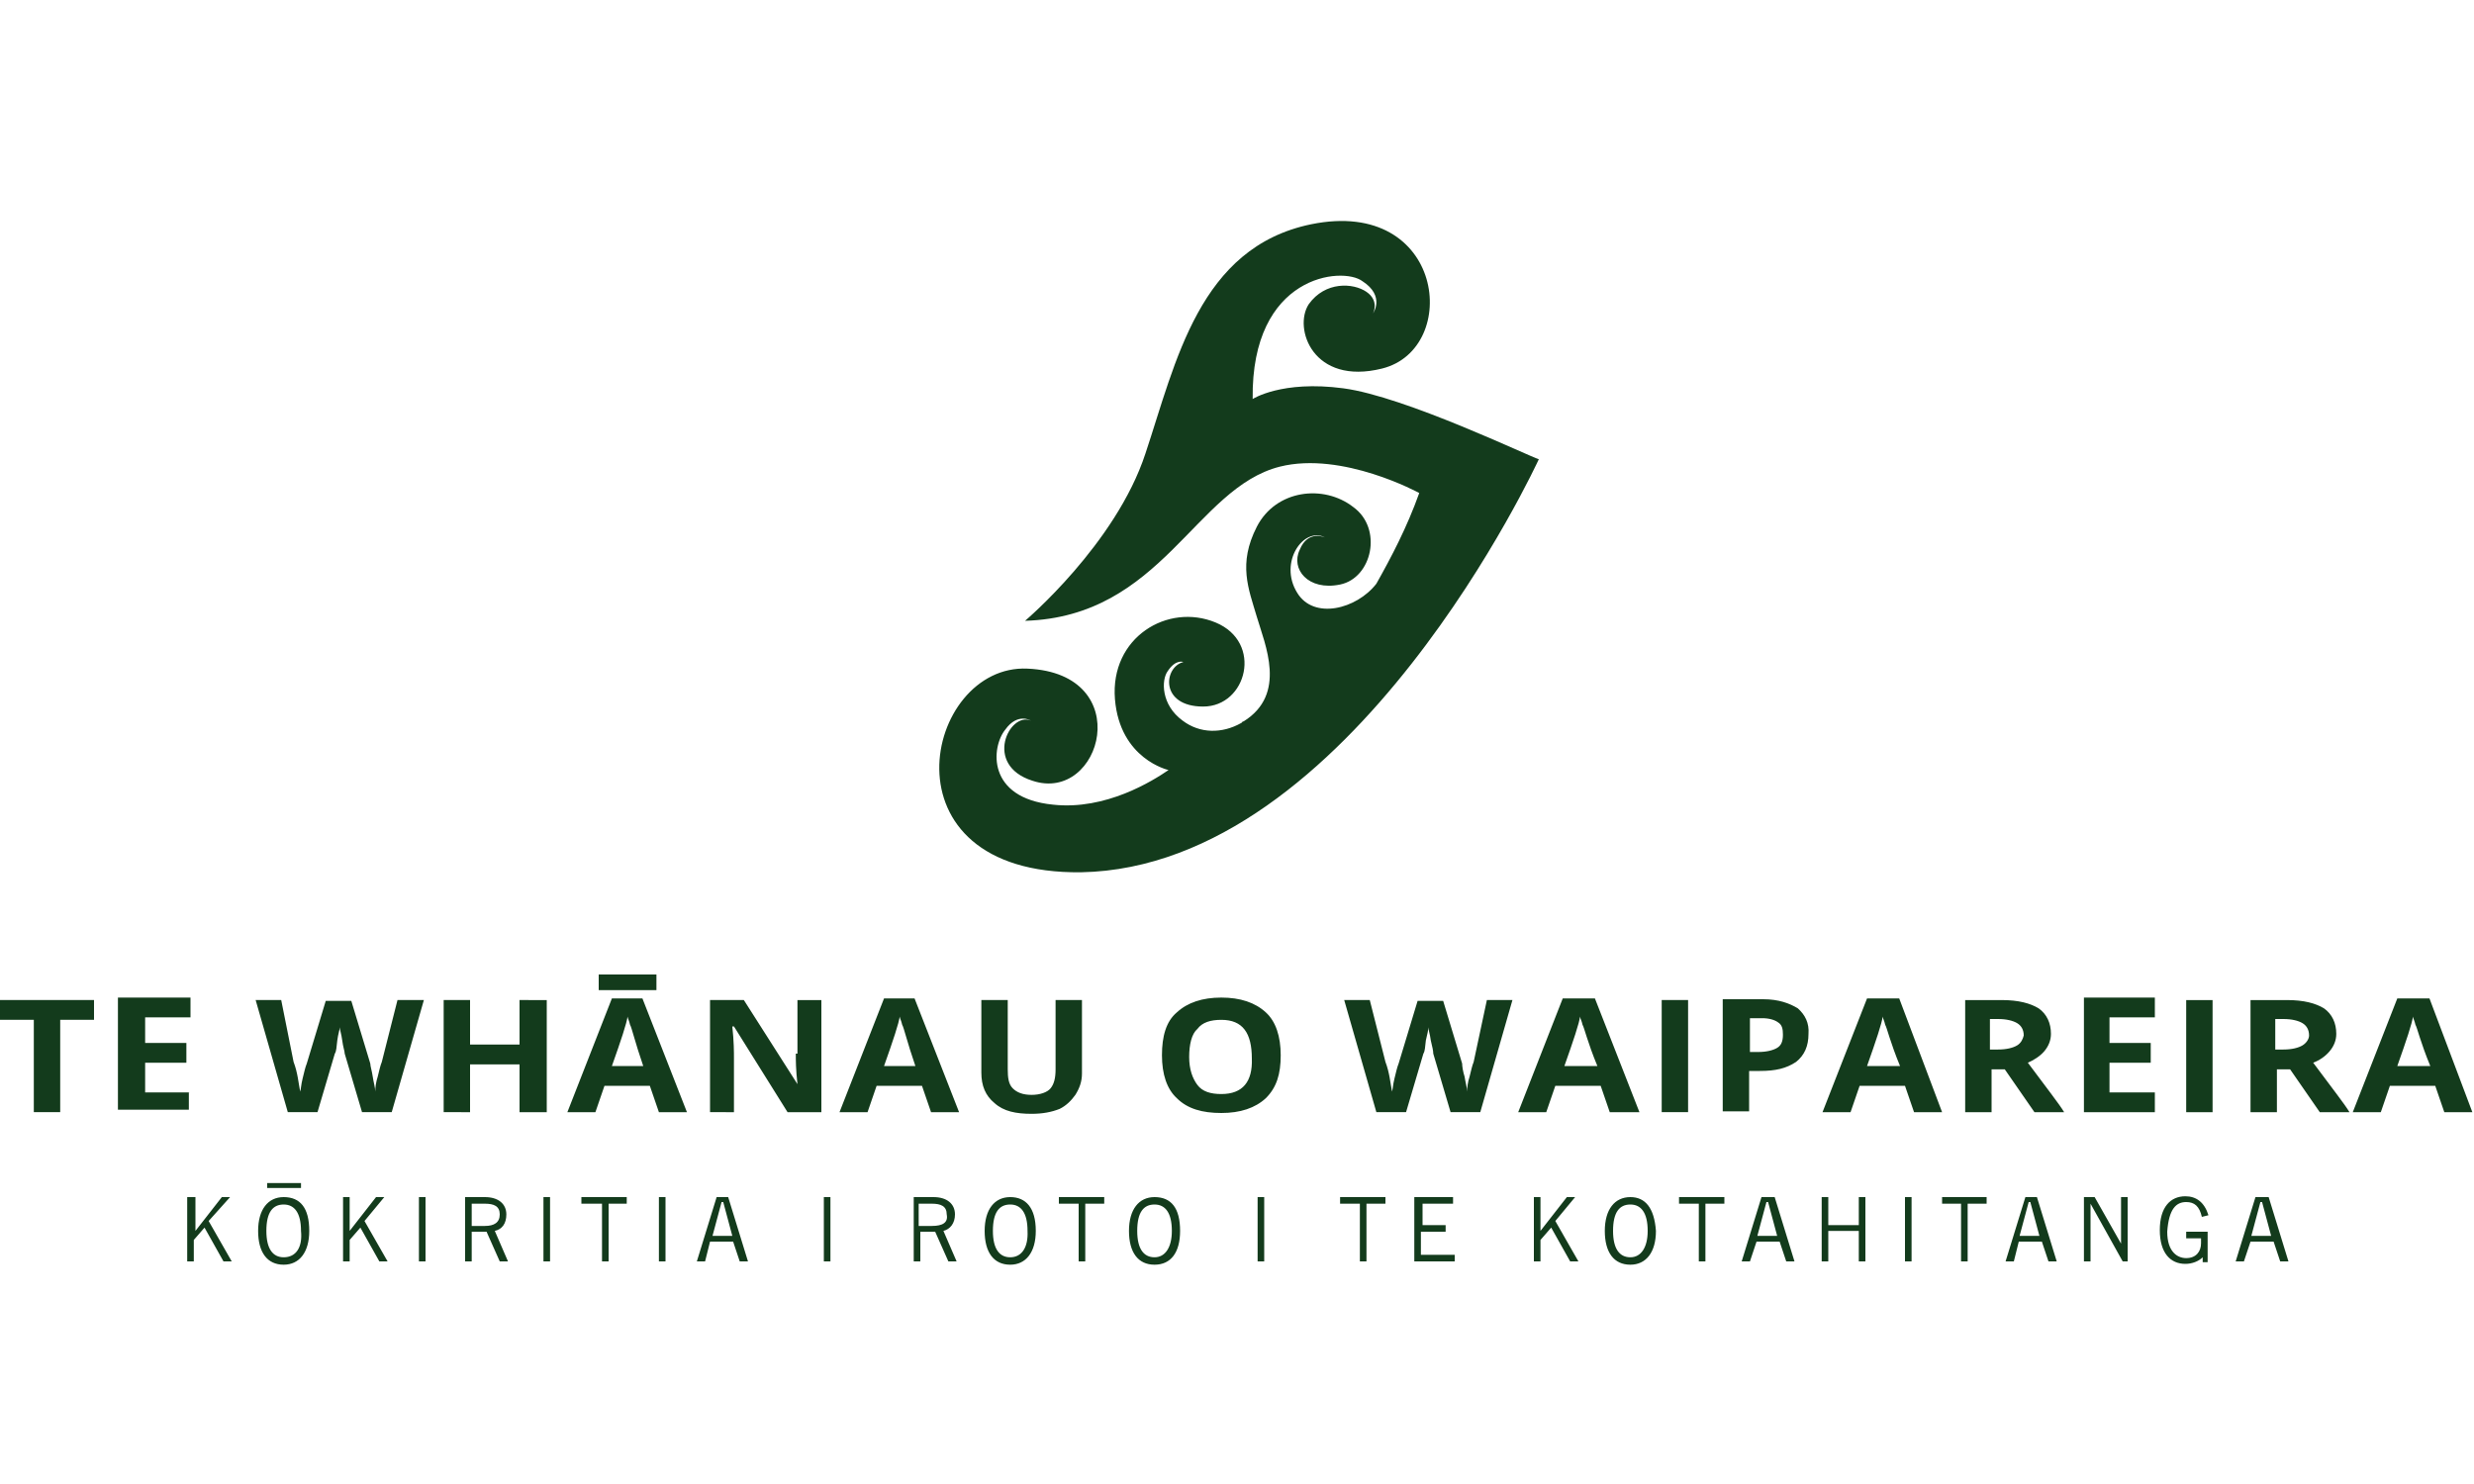 <?xml version="1.0" encoding="utf-8"?>
<!-- Generator: Adobe Illustrator 27.9.0, SVG Export Plug-In . SVG Version: 6.00 Build 0)  -->
<svg version="1.1" id="Layer_1" xmlns="http://www.w3.org/2000/svg" xmlns:xlink="http://www.w3.org/1999/xlink" x="0px" y="0px"
	 viewBox="0 0 300 180" style="enable-background:new 0 0 300 180;" xml:space="preserve">
<style type="text/css">
	.st0{fill:#133B1C;}
</style>
<path class="st0" d="M27.9,145.2h-1l-3.2,4.1l0,0v-4.1h-1v7.8h0.8v-2.6l1.3-1.5l2.3,4.1h1l-2.8-4.9L27.9,145.2z M122.5,145.2
	c-1.9,0-3.1,1.5-3.1,4.1c0,2.6,1.1,4.1,3.1,4.1c1.9,0,3.1-1.5,3.1-4.1C125.6,146.5,124.4,145.2,122.5,145.2z M122.5,152.5
	c-1.3,0-2.1-1-2.1-3.2c0-2.3,0.8-3.2,2.1-3.2s2.1,1,2.1,3.2C124.7,151.3,123.9,152.5,122.5,152.5z M65.9,153h0.8v-7.8h-0.8V153z
	 M140,145.2c-1.9,0-3.1,1.5-3.1,4.1c0,2.6,1.1,4.1,3.1,4.1s3.1-1.5,3.1-4.1C143.1,146.5,142,145.2,140,145.2z M140,152.5
	c-1.3,0-2.1-1-2.1-3.2c0-2.3,0.8-3.2,2.1-3.2c1.3,0,2.1,1,2.1,3.2C142.1,151.3,141.3,152.5,140,152.5z M152.5,153h0.8v-7.8h-0.8V153
	z M34.4,145.2c-1.9,0-3.1,1.5-3.1,4.1c0,2.6,1.1,4.1,3.1,4.1c1.9,0,3.1-1.5,3.1-4.1C37.5,146.5,36.4,145.2,34.4,145.2z M34.4,152.5
	c-1.3,0-2.1-1-2.1-3.2c0-2.3,0.8-3.2,2.1-3.2s2.1,1,2.1,3.2C36.7,151.3,35.9,152.5,34.4,152.5z M79.9,153h0.8v-7.8h-0.8V153z
	 M61.4,147.3c0-1.3-1-2.1-2.6-2.1h-2.4v7.8h0.8v-3.6H59l1.6,3.6h1l-1.6-3.7C60.9,149.1,61.4,148.4,61.4,147.3z M58.8,148.7h-1.6V146
	h1.6c1.1,0,1.8,0.3,1.8,1.3C60.6,148.3,59.9,148.7,58.8,148.7z M70.7,146h2.3v7h0.8v-7H76v-0.8h-5.5v0.8H70.7z M50.8,153h0.8v-7.8
	h-0.8V153z M46.6,145.2h-1l-3.2,4.1l0,0v-4.1h-0.8v7.8h0.8v-2.6l1.3-1.5L46,153h1l-2.8-4.9L46.6,145.2z M86.9,145.2l-2.4,7.8h1
	l0.6-2.4h2.8l0.8,2.4h1l-2.4-7.8C88.2,145.2,86.9,145.2,86.9,145.2z M86.4,149.9l1.1-4.1h0.2l1.1,4.1H86.4z M99.7,153h1v-7.8h-0.8
	v7.8H99.7z M36.5,143.5h-4.1v0.6h4.1V143.5z M115.8,147.3c0-1.3-1-2.1-2.6-2.1h-2.4v7.8h0.8v-3.6h1.8l1.6,3.6h1l-1.6-3.7
	C115.2,149.1,115.8,148.4,115.8,147.3z M113,148.7h-1.6V146h1.6c1.1,0,1.8,0.3,1.8,1.3C115,148.3,114.3,148.7,113,148.7z M128.5,146
	h2.3v7h0.8v-7h2.3v-0.8h-5.5v0.8H128.5z M231,153h0.8v-7.8H231V153z M213.6,145.2l-2.4,7.8h1l0.8-2.4h2.8l0.8,2.4h1l-2.4-7.8H213.6z
	 M213.1,149.9l1.1-4.1h0.2l1.1,4.1H213.1z M203.7,146h2.3v7h0.8v-7h2.3v-0.8h-5.5v0.8H203.7z M235.5,146h2.3v7h0.8v-7h2.3l0,0v-0.8
	h-5.4V146z M197.7,145.2c-1.9,0-3.1,1.5-3.1,4.1c0,2.6,1.1,4.1,3.1,4.1c1.9,0,3.1-1.5,3.1-4.1C200.6,146.5,199.5,145.2,197.7,145.2z
	 M197.7,152.5c-1.3,0-2.1-1-2.1-3.2c0-2.3,0.8-3.2,2.1-3.2c1.3,0,2.1,1,2.1,3.2C199.8,151.3,199,152.5,197.7,152.5z M265.1,145.8
	c1,0,1.6,0.5,1.9,1.8l0.8-0.2c-0.5-1.6-1.5-2.3-2.8-2.3c-1.8,0-3.1,1.3-3.1,4.1s1.3,4.1,3.1,4.1c0.8,0,1.6-0.3,2.1-0.8l0,0v0.6h0.6
	v-3.7h-2.6v0.8h1.8v0.6c0,1-0.6,1.8-1.8,1.8c-1.1,0-2.3-0.8-2.3-3.2C263,146.6,263.9,145.8,265.1,145.8z M245.6,145.2l-2.4,7.8h1
	l0.6-2.4h2.8l0.8,2.4h1l-2.4-7.8H245.6z M244.9,149.9l1.1-4.1h0.2l1.1,4.1H244.9z M273.5,145.2l-2.4,7.8h1l0.8-2.4h2.8l0.8,2.4h1
	l-2.4-7.8H273.5z M273,149.9l1.1-4.1h0.2l1.1,4.1H273z M257.4,151.2L257.4,151.2l-3.4-6h-1.3v7.8h0.8v-7l0,0l3.9,7h0.6v-7.8h-0.8v6
	H257.4z M225.4,148.6h-3.7v-3.4h-0.8v7.8h0.8v-3.7h3.7v3.7h0.8v-7.8h-0.8V148.6z M191,145.2h-1l-3.2,4.1l0,0v-4.1H186v7.8h0.8v-2.6
	l1.3-1.5l2.3,4.1h1l-2.8-4.9L191,145.2z M172.5,149.4h2.8v-0.8h-2.8V146h3.7v-0.8h-4.7v7.8h4.9v-0.8h-4.1v-2.8H172.5z M162.6,146
	h2.3v7h0.8v-7h2.3v-0.8h-5.5v0.8H162.6z M0,123.7h4.1v11.2h3.2v-11.2h4.1v-2.4H0V123.7z M23.1,132.5h-5.5v-3.6h5v-2.4h-5v-3.1h5.5
	V121h-8.8v13.6h8.6v-2.1H23.1z M48.2,121.3l-1.9,7.5c-0.2,0.5-0.3,1-0.5,1.8c-0.2,0.6-0.3,1.3-0.3,1.8c0-0.5-0.2-1.1-0.3-1.8
	s-0.3-1.3-0.3-1.6l-2.3-7.6h-3.1l-2.3,7.6c-0.2,0.5-0.3,1-0.5,1.8c-0.2,0.8-0.2,1.3-0.3,1.6c-0.2-1-0.3-2.3-0.8-3.6l-1.5-7.5H31
	l3.9,13.6h3.6l2.1-7.1c0.2-0.3,0.2-0.8,0.3-1.6s0.3-1.3,0.3-1.6c0,0.3,0.2,0.8,0.3,1.6s0.3,1.3,0.3,1.6l2.1,7.1h3.6l3.9-13.6
	C51.5,121.3,48.2,121.3,48.2,121.3z M66.3,134.9v-13.6H63v5.4h-6v-5.4h-3.2v13.6H57v-5.8h6v5.8H66.3z M79.6,118.2h-7v1.9h7V118.2z
	 M74.2,121.1l-5.4,13.8h3.4l1.1-3.2h5.5l1.1,3.2h3.4l-5.4-13.8H74.2z M74.2,129.3c1.1-3.1,1.8-5.2,1.9-6c0,0.2,0.2,0.5,0.3,1
	c0.2,0.3,0.6,2.1,1.6,5C78.1,129.3,74.2,129.3,74.2,129.3z M96.5,127.8c0,0.8,0,1.9,0.2,3.7l0,0l-6.5-10.2h-4.1v13.6H89v-6.5
	c0-0.8,0-2.1-0.2-3.9H89l6.5,10.4h4.1v-13.6h-2.9v6.5H96.5z M107.2,121.1l-5.4,13.8h3.4l1.1-3.2h5.5l1.1,3.2h3.4l-5.4-13.8H107.2z
	 M107.2,129.3c1.1-3.1,1.8-5.2,1.9-6c0,0.2,0.2,0.5,0.3,1c0.2,0.3,0.6,2.1,1.6,5C111.1,129.3,107.2,129.3,107.2,129.3z M130.4,132.8
	c0.5-0.8,0.8-1.6,0.8-2.6v-8.9H128v8.4c0,1.1-0.2,1.8-0.6,2.3s-1.3,0.8-2.3,0.8c-1.1,0-1.8-0.3-2.3-0.8s-0.6-1.3-0.6-2.3v-8.4h-3.2
	v8.8c0,1.6,0.5,2.8,1.6,3.7c1.1,1,2.6,1.3,4.5,1.3c1.3,0,2.4-0.2,3.4-0.6C129.3,134.1,129.9,133.5,130.4,132.8z M148.1,121
	c-2.3,0-4.1,0.6-5.4,1.8c-1.3,1.1-1.8,2.9-1.8,5.2c0,2.3,0.6,4.1,1.8,5.2c1.3,1.3,3.1,1.8,5.4,1.8c2.3,0,4.1-0.6,5.4-1.8
	c1.3-1.3,1.8-2.9,1.8-5.2l0,0c0-2.3-0.6-4.1-1.8-5.2C152.2,121.6,150.4,121,148.1,121z M148.1,132.7c-1.3,0-2.3-0.3-2.9-1.1
	c-0.6-0.8-1-1.9-1-3.4l0,0c0-1.5,0.3-2.8,1-3.4c0.6-0.8,1.6-1.1,2.9-1.1c2.6,0,3.7,1.6,3.7,4.7C151.9,131.2,150.7,132.7,148.1,132.7
	z M178.7,128.8c-0.2,0.5-0.3,1-0.5,1.8c-0.2,0.6-0.3,1.3-0.3,1.8c0-0.5-0.2-1.1-0.3-1.8c-0.2-0.6-0.3-1.3-0.3-1.6l-2.3-7.6h-3.1
	l-2.3,7.6c-0.2,0.5-0.3,1-0.5,1.8s-0.2,1.3-0.3,1.6c-0.2-1-0.3-2.3-0.8-3.6l-1.9-7.5h-3.1l3.9,13.6h3.6l2.1-7.1
	c0.2-0.3,0.2-0.8,0.3-1.6c0.2-0.8,0.3-1.3,0.3-1.6c0,0.3,0.2,0.8,0.3,1.6c0.2,0.8,0.3,1.3,0.3,1.6l2.1,7.1h3.6l3.9-13.6h-3.1
	L178.7,128.8z M198.8,134.9l-5.4-13.8h-3.9l-5.4,13.8h3.4l1.1-3.2h5.5l1.1,3.2H198.8z M189.7,129.3c1.1-3.1,1.8-5.2,1.9-6
	c0,0.2,0.2,0.5,0.3,1c0.2,0.3,0.6,2.1,1.8,5C193.8,129.3,189.7,129.3,189.7,129.3z M204.7,121.3h-3.2v13.6h3.2V121.3z M218,122.3
	c-1-0.6-2.3-1.1-4.2-1.1h-4.9v13.6h3.2v-4.9h1.3c1.9,0,3.2-0.3,4.4-1.1c1-0.8,1.5-1.9,1.5-3.4C219.4,124.1,218.9,123.1,218,122.3z
	 M215.5,127.1c-0.5,0.3-1.3,0.5-2.3,0.5h-1v-4.1h1.5c0.8,0,1.5,0.2,1.9,0.5c0.5,0.3,0.6,0.8,0.6,1.5
	C216.2,126.3,216,126.8,215.5,127.1z M230.3,121.1h-3.9l-5.4,13.8h3.4l1.1-3.2h5.5l1.1,3.2l0,0h3.4L230.3,121.1z M226.4,129.3
	c1.1-3.1,1.8-5.2,1.9-6c0,0.2,0.2,0.5,0.3,1c0.2,0.3,0.6,2.1,1.8,5C230.5,129.3,226.4,129.3,226.4,129.3z M247.9,127.5
	c0.5-0.6,0.8-1.3,0.8-2.1c0-1.3-0.5-2.4-1.5-3.1c-1-0.6-2.4-1-4.5-1h-4.4v13.6h3.2v-5.2h1.6l3.6,5.2h3.6c-0.6-1-2.1-2.9-4.4-6
	C246.6,128.6,247.4,128.1,247.9,127.5z M244.6,126.8c-0.5,0.3-1.3,0.5-2.3,0.5h-1v-3.7h1c1,0,1.8,0.2,2.3,0.5
	c0.5,0.3,0.8,0.8,0.8,1.5C245.3,126,245.1,126.5,244.6,126.8z M252.7,134.9h8.6v-2.4h-5.5v-3.6h5v-2.4h-5v-3.1h5.5V121h-8.6V134.9z
	 M265.1,134.9h3.2v-13.6h-3.2V134.9z M282.5,127.5c0.5-0.6,0.8-1.3,0.8-2.1c0-1.3-0.5-2.4-1.5-3.1c-1-0.6-2.4-1-4.5-1h-4.4v13.6h3.2
	v-5.2h1.6l3.6,5.2h3.6c-0.6-1-2.1-2.9-4.4-6C281.3,128.6,282,128.1,282.5,127.5z M279.2,126.8c-0.5,0.3-1.3,0.5-2.3,0.5h-1v-3.7h1
	c1,0,1.8,0.2,2.3,0.5s0.8,0.8,0.8,1.5C280,126,279.7,126.5,279.2,126.8z M294.6,121.1h-3.9l-5.4,13.8h3.4l1.1-3.2h5.5l1.1,3.2h3.4
	L294.6,121.1z M290.7,129.3c1.1-3.1,1.8-5.2,1.9-6c0,0.2,0.2,0.5,0.3,1c0.2,0.3,0.6,2.1,1.8,5C294.8,129.3,290.7,129.3,290.7,129.3z
	 M186.6,55.7c-1.1-0.3-16.2-7.6-23.7-8.6c-7.5-1-11,1.3-11,1.3c-0.2-15.1,10.9-16.1,13.3-14.3c2.8,1.8,1.3,3.9,1.3,3.9
	s0.8-1.5-0.8-2.6c-1.6-1.1-5-1.3-7,1.5c-1.9,2.9,0.5,9.9,8.9,7.8c9.6-2.4,7.6-20.8-8.6-17.5c-13.6,2.8-16.4,16.7-20.1,27.8
	c-3.6,11-14.6,20.3-14.6,20.3c16.6-0.5,20.6-16.1,30.9-18.7c7.6-1.9,16.9,3.2,16.9,3.2c-1.5,4.2-3.4,7.8-5.2,11
	c-2.4,3.1-7.6,4.4-9.6,1.1c-2.3-3.7,0.8-8.1,3.4-6.7c0,0-2.1-1-3.1,1.5c-1.1,2.3,1,5,4.9,4.2c3.9-0.8,5.2-6.8,1.6-9.4
	c-3.6-2.8-9.4-2.1-11.7,2.4s-1,7.5,0,10.9c1,3.4,3.7,9.4-1.6,12.7c-0.2,0-0.2,0.2-0.3,0.2c-2.3,1.3-5,1.3-7.1-0.3
	c-2.6-1.9-2.6-4.9-1.8-6c1-1.5,1.9-1.1,1.9-1.1c-2.4,0.6-2.9,5.4,2.4,5.4s7.3-7.8,1.5-10.2c-5.8-2.4-12.8,1.8-12.2,9.3
	c0.6,7.3,6.5,8.6,6.5,8.6c-1.9,1.3-7.6,4.9-14,4.2c-8.1-0.8-7.5-7-5.8-9.1c1.5-2.1,3.1-1.1,3.1-1.1c-2.6-1.1-5.8,5.4,0.2,7.3
	c8.4,2.8,12.7-13-0.6-13.6c-12.5-0.6-18.2,25,6.5,24.7C163.9,105.2,186.6,55.7,186.6,55.7z"/>
</svg>

